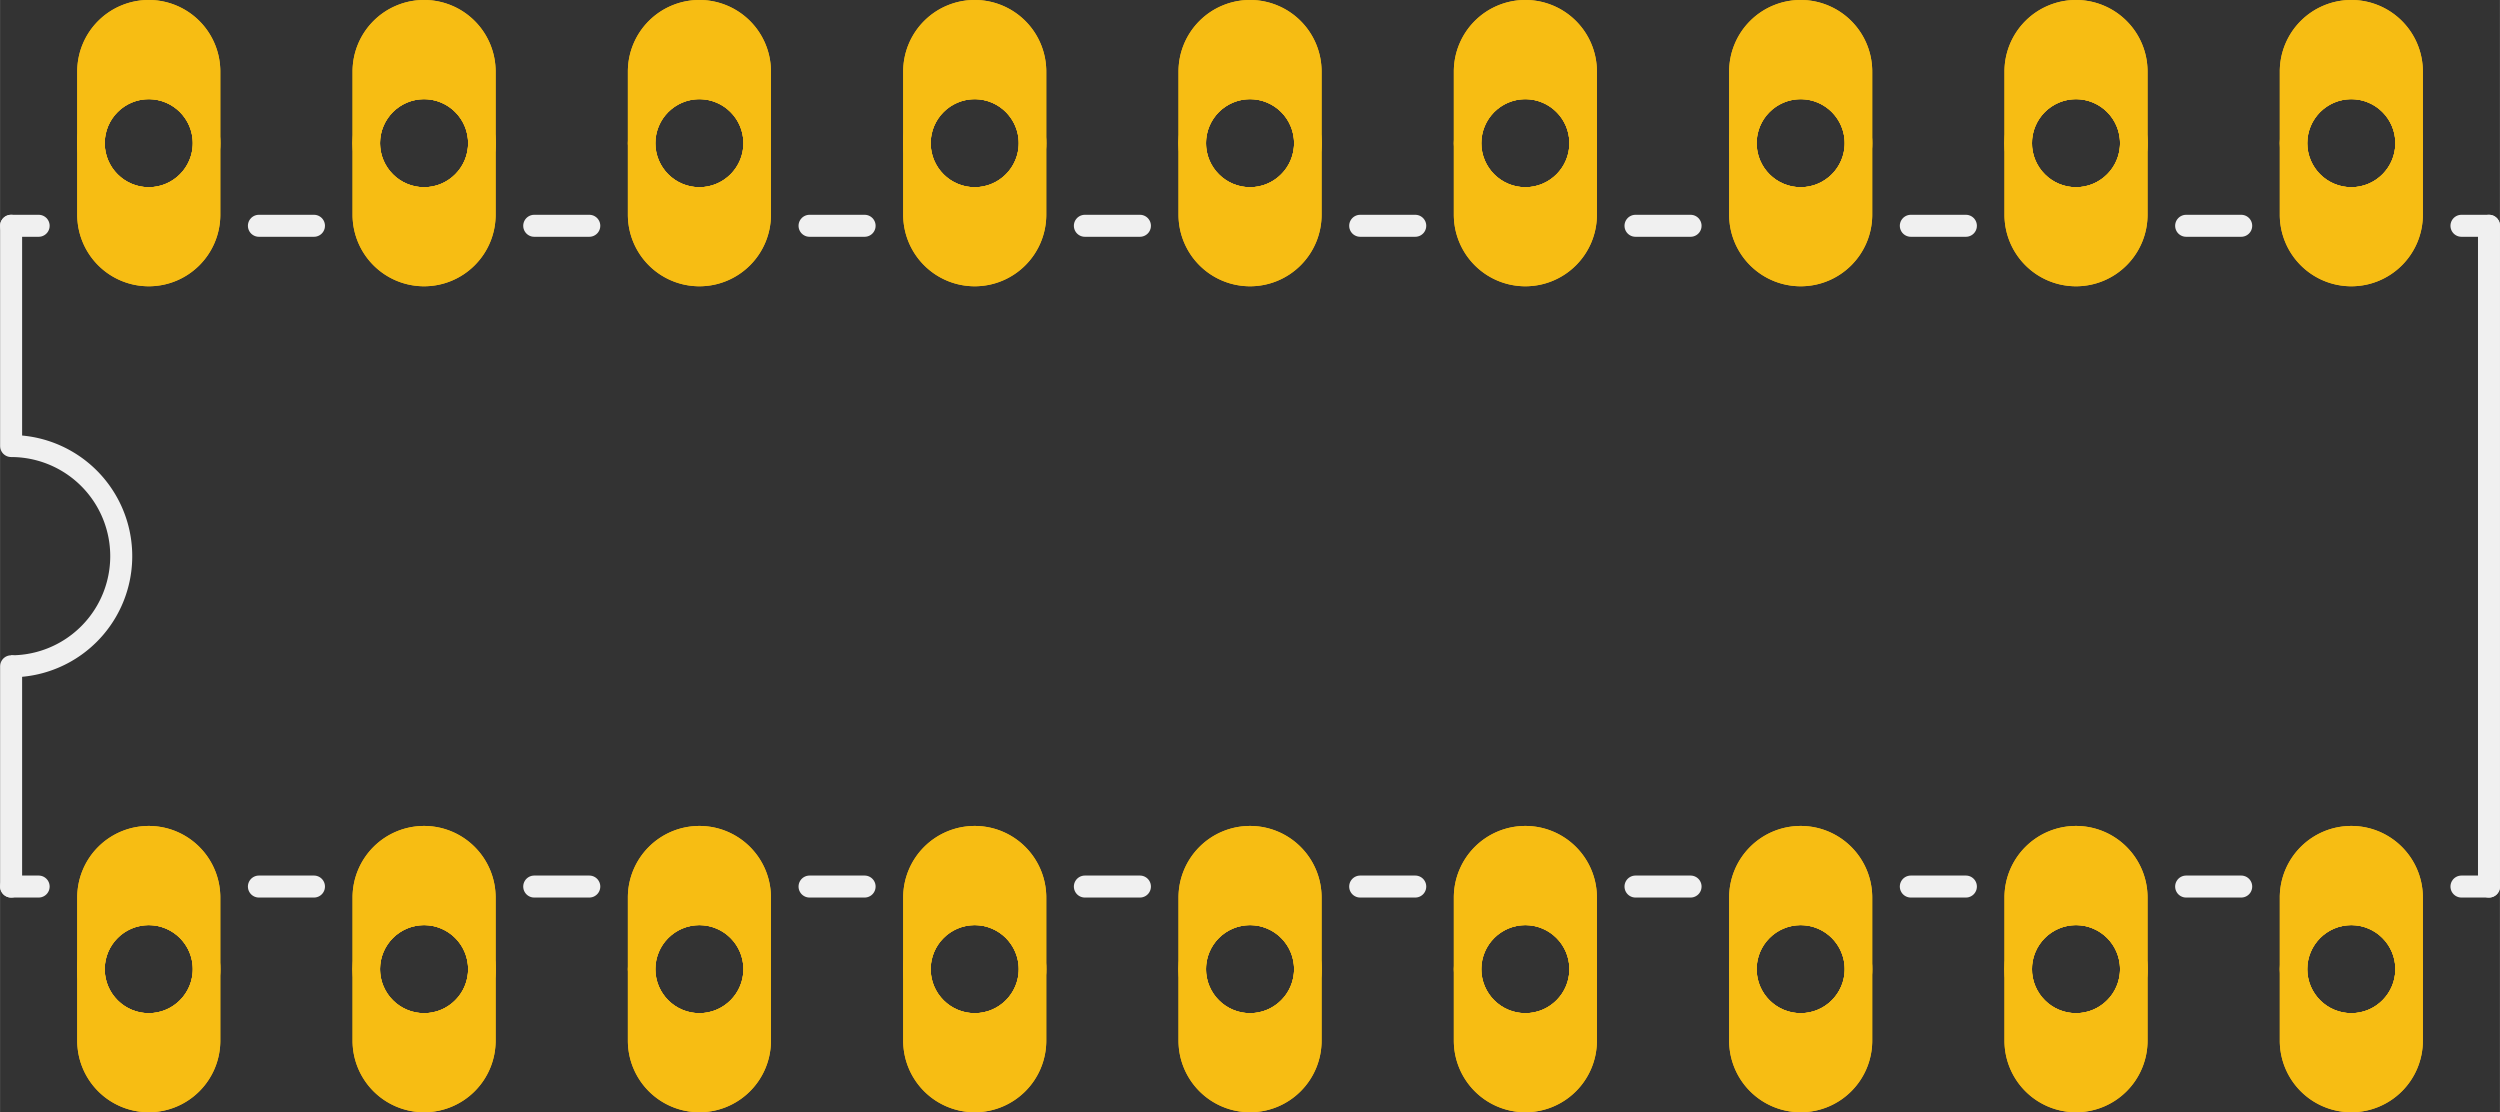 <?xml version='1.0' encoding='UTF-8' standalone='no'?>
<!-- Created with Fritzing (http://www.fritzing.org/) -->
<svg xmlns:svg='http://www.w3.org/2000/svg' xmlns='http://www.w3.org/2000/svg' version='1.2' baseProfile='tiny' x='0in' y='0in' width='0.908in' height='0.404in' viewBox='0 0 23.063 10.262' >
<rect x="0" y="0" width="23.063" height="10.262" fill="#333333" stroke="none"/>
<g id='copper1'>
<circle id='connector0pad' connectorname='1' cx='1.372' cy='8.941' r='0.533' stroke='#F7BD13' stroke-width='0.254' fill='none' />
<path stroke='none' stroke-width='0' d='m1.372,7.62a0.66,0.66 0 0 1 0.66,0.66l0,1.321a0.66,0.66 0 0 1 -0.66,0.66l-0,0a0.66,0.66 0 0 1 -0.66,-0.66l0,-1.321a0.66,0.66 0 0 1 0.66,-0.66l0,0zM0.965,8.941a0.406,0.406 0 1 0 0.813,0 0.406,0.406 0 1 0 -0.813,0z
' fill='#F7BD13' />
<circle id='connector1pad' connectorname='2' cx='3.912' cy='8.941' r='0.533' stroke='#F7BD13' stroke-width='0.254' fill='none' />
<path stroke='none' stroke-width='0' d='m3.912,7.62a0.66,0.66 0 0 1 0.66,0.66l0,1.321a0.66,0.66 0 0 1 -0.66,0.66l-0,0a0.66,0.66 0 0 1 -0.66,-0.66l0,-1.321a0.66,0.66 0 0 1 0.66,-0.66l0,0zM3.505,8.941a0.406,0.406 0 1 0 0.813,0 0.406,0.406 0 1 0 -0.813,0z
' fill='#F7BD13' />
<circle id='connector6pad' connectorname='7' cx='16.612' cy='8.941' r='0.533' stroke='#F7BD13' stroke-width='0.254' fill='none' />
<path stroke='none' stroke-width='0' d='m16.612,7.62a0.66,0.66 0 0 1 0.66,0.66l0,1.321a0.66,0.66 0 0 1 -0.66,0.66l-0,0a0.66,0.66 0 0 1 -0.66,-0.66l0,-1.321a0.66,0.66 0 0 1 0.66,-0.66l0,0zM16.205,8.941a0.406,0.406 0 1 0 0.813,0 0.406,0.406 0 1 0 -0.813,0z
' fill='#F7BD13' />
<circle id='connector7pad' connectorname='8' cx='19.152' cy='8.941' r='0.533' stroke='#F7BD13' stroke-width='0.254' fill='none' />
<path stroke='none' stroke-width='0' d='m19.152,7.62a0.66,0.66 0 0 1 0.66,0.66l0,1.321a0.66,0.66 0 0 1 -0.66,0.66l-0,0a0.66,0.66 0 0 1 -0.66,-0.66l0,-1.321a0.66,0.66 0 0 1 0.66,-0.66l0,0zM18.745,8.941a0.406,0.406 0 1 0 0.813,0 0.406,0.406 0 1 0 -0.813,0z
' fill='#F7BD13' />
<circle id='connector2pad' connectorname='3' cx='6.452' cy='8.941' r='0.533' stroke='#F7BD13' stroke-width='0.254' fill='none' />
<path stroke='none' stroke-width='0' d='m6.452,7.62a0.66,0.66 0 0 1 0.66,0.66l0,1.321a0.66,0.66 0 0 1 -0.66,0.66l-0,0a0.66,0.66 0 0 1 -0.66,-0.66l0,-1.321a0.66,0.66 0 0 1 0.66,-0.66l0,0zM6.045,8.941a0.406,0.406 0 1 0 0.813,0 0.406,0.406 0 1 0 -0.813,0z
' fill='#F7BD13' />
<circle id='connector3pad' connectorname='4' cx='8.992' cy='8.941' r='0.533' stroke='#F7BD13' stroke-width='0.254' fill='none' />
<path stroke='none' stroke-width='0' d='m8.992,7.62a0.66,0.66 0 0 1 0.66,0.66l0,1.321a0.66,0.66 0 0 1 -0.66,0.66l-0,0a0.66,0.66 0 0 1 -0.66,-0.66l0,-1.321a0.66,0.66 0 0 1 0.66,-0.66l0,0zM8.585,8.941a0.406,0.406 0 1 0 0.813,0 0.406,0.406 0 1 0 -0.813,0z
' fill='#F7BD13' />
<circle id='connector5pad' connectorname='6' cx='14.072' cy='8.941' r='0.533' stroke='#F7BD13' stroke-width='0.254' fill='none' />
<path stroke='none' stroke-width='0' d='m14.072,7.62a0.66,0.66 0 0 1 0.66,0.66l0,1.321a0.66,0.66 0 0 1 -0.66,0.66l-0,0a0.66,0.66 0 0 1 -0.66,-0.66l0,-1.321a0.66,0.66 0 0 1 0.66,-0.66l0,0zM13.665,8.941a0.406,0.406 0 1 0 0.813,0 0.406,0.406 0 1 0 -0.813,0z
' fill='#F7BD13' />
<circle id='connector4pad' connectorname='5' cx='11.532' cy='8.941' r='0.533' stroke='#F7BD13' stroke-width='0.254' fill='none' />
<path stroke='none' stroke-width='0' d='m11.532,7.62a0.66,0.66 0 0 1 0.66,0.66l0,1.321a0.66,0.66 0 0 1 -0.66,0.66l-0,0a0.66,0.66 0 0 1 -0.66,-0.66l0,-1.321a0.66,0.66 0 0 1 0.66,-0.66l0,0zM11.125,8.941a0.406,0.406 0 1 0 0.813,0 0.406,0.406 0 1 0 -0.813,0z
' fill='#F7BD13' />
<circle id='connector8pad' connectorname='9' cx='21.692' cy='8.941' r='0.533' stroke='#F7BD13' stroke-width='0.254' fill='none' />
<path stroke='none' stroke-width='0' d='m21.692,7.62a0.66,0.66 0 0 1 0.66,0.66l0,1.321a0.66,0.66 0 0 1 -0.66,0.66l-0,0a0.66,0.66 0 0 1 -0.66,-0.66l0,-1.321a0.66,0.66 0 0 1 0.66,-0.66l0,0zM21.285,8.941a0.406,0.406 0 1 0 0.813,0 0.406,0.406 0 1 0 -0.813,0z
' fill='#F7BD13' />
<circle id='connector9pad' connectorname='10' cx='21.692' cy='1.321' r='0.533' stroke='#F7BD13' stroke-width='0.254' fill='none' />
<path stroke='none' stroke-width='0' d='m21.692,0a0.66,0.66 0 0 1 0.66,0.66l0,1.321a0.66,0.66 0 0 1 -0.66,0.66l-0,0a0.66,0.66 0 0 1 -0.66,-0.66l0,-1.321a0.66,0.66 0 0 1 0.66,-0.66l0,0zM21.285,1.321a0.406,0.406 0 1 0 0.813,0 0.406,0.406 0 1 0 -0.813,0z
' fill='#F7BD13' />
<circle id='connector10pad' connectorname='11' cx='19.152' cy='1.321' r='0.533' stroke='#F7BD13' stroke-width='0.254' fill='none' />
<path stroke='none' stroke-width='0' d='m19.152,0a0.66,0.66 0 0 1 0.66,0.66l0,1.321a0.66,0.66 0 0 1 -0.66,0.66l-0,0a0.66,0.66 0 0 1 -0.66,-0.66l0,-1.321a0.66,0.66 0 0 1 0.66,-0.66l0,0zM18.745,1.321a0.406,0.406 0 1 0 0.813,0 0.406,0.406 0 1 0 -0.813,0z
' fill='#F7BD13' />
<circle id='connector11pad' connectorname='12' cx='16.612' cy='1.321' r='0.533' stroke='#F7BD13' stroke-width='0.254' fill='none' />
<path stroke='none' stroke-width='0' d='m16.612,0a0.66,0.66 0 0 1 0.66,0.66l0,1.321a0.66,0.66 0 0 1 -0.66,0.66l-0,0a0.66,0.66 0 0 1 -0.66,-0.66l0,-1.321a0.66,0.66 0 0 1 0.66,-0.66l0,0zM16.205,1.321a0.406,0.406 0 1 0 0.813,0 0.406,0.406 0 1 0 -0.813,0z
' fill='#F7BD13' />
<circle id='connector12pad' connectorname='13' cx='14.072' cy='1.321' r='0.533' stroke='#F7BD13' stroke-width='0.254' fill='none' />
<path stroke='none' stroke-width='0' d='m14.072,0a0.66,0.66 0 0 1 0.66,0.66l0,1.321a0.66,0.66 0 0 1 -0.66,0.66l-0,0a0.66,0.66 0 0 1 -0.66,-0.66l0,-1.321a0.66,0.66 0 0 1 0.66,-0.66l0,0zM13.665,1.321a0.406,0.406 0 1 0 0.813,0 0.406,0.406 0 1 0 -0.813,0z
' fill='#F7BD13' />
<circle id='connector13pad' connectorname='14' cx='11.532' cy='1.321' r='0.533' stroke='#F7BD13' stroke-width='0.254' fill='none' />
<path stroke='none' stroke-width='0' d='m11.532,0a0.66,0.66 0 0 1 0.66,0.66l0,1.321a0.66,0.66 0 0 1 -0.66,0.66l-0,0a0.66,0.66 0 0 1 -0.66,-0.66l0,-1.321a0.66,0.66 0 0 1 0.66,-0.66l0,0zM11.125,1.321a0.406,0.406 0 1 0 0.813,0 0.406,0.406 0 1 0 -0.813,0z
' fill='#F7BD13' />
<circle id='connector14pad' connectorname='15' cx='8.992' cy='1.321' r='0.533' stroke='#F7BD13' stroke-width='0.254' fill='none' />
<path stroke='none' stroke-width='0' d='m8.992,0a0.66,0.66 0 0 1 0.66,0.66l0,1.321a0.66,0.66 0 0 1 -0.66,0.66l-0,0a0.66,0.66 0 0 1 -0.66,-0.66l0,-1.321a0.66,0.66 0 0 1 0.66,-0.66l0,0zM8.585,1.321a0.406,0.406 0 1 0 0.813,0 0.406,0.406 0 1 0 -0.813,0z
' fill='#F7BD13' />
<circle id='connector15pad' connectorname='16' cx='6.452' cy='1.321' r='0.533' stroke='#F7BD13' stroke-width='0.254' fill='none' />
<path stroke='none' stroke-width='0' d='m6.452,0a0.66,0.66 0 0 1 0.66,0.66l0,1.321a0.66,0.66 0 0 1 -0.66,0.66l-0,0a0.66,0.66 0 0 1 -0.66,-0.66l0,-1.321a0.66,0.66 0 0 1 0.66,-0.66l0,0zM6.045,1.321a0.406,0.406 0 1 0 0.813,0 0.406,0.406 0 1 0 -0.813,0z
' fill='#F7BD13' />
<circle id='connector16pad' connectorname='17' cx='3.912' cy='1.321' r='0.533' stroke='#F7BD13' stroke-width='0.254' fill='none' />
<path stroke='none' stroke-width='0' d='m3.912,0a0.66,0.66 0 0 1 0.66,0.66l0,1.321a0.66,0.66 0 0 1 -0.66,0.66l-0,0a0.66,0.66 0 0 1 -0.66,-0.66l0,-1.321a0.66,0.66 0 0 1 0.66,-0.66l0,0zM3.505,1.321a0.406,0.406 0 1 0 0.813,0 0.406,0.406 0 1 0 -0.813,0z
' fill='#F7BD13' />
<circle id='connector17pad' connectorname='18' cx='1.372' cy='1.321' r='0.533' stroke='#F7BD13' stroke-width='0.254' fill='none' />
<path stroke='none' stroke-width='0' d='m1.372,0a0.66,0.66 0 0 1 0.66,0.66l0,1.321a0.66,0.66 0 0 1 -0.66,0.66l-0,0a0.66,0.66 0 0 1 -0.66,-0.66l0,-1.321a0.66,0.66 0 0 1 0.66,-0.66l0,0zM0.965,1.321a0.406,0.406 0 1 0 0.813,0 0.406,0.406 0 1 0 -0.813,0z
' fill='#F7BD13' />
<g id='copper0'>
<circle id='connector0pad' connectorname='1' cx='1.372' cy='8.941' r='0.533' stroke='#F7BD13' stroke-width='0.254' fill='none' />
<path stroke='none' stroke-width='0' d='m1.372,7.62a0.66,0.66 0 0 1 0.66,0.66l0,1.321a0.66,0.66 0 0 1 -0.66,0.66l-0,0a0.66,0.66 0 0 1 -0.66,-0.66l0,-1.321a0.66,0.66 0 0 1 0.66,-0.66l0,0zM0.965,8.941a0.406,0.406 0 1 0 0.813,0 0.406,0.406 0 1 0 -0.813,0z
' fill='#F7BD13' />
<circle id='connector1pad' connectorname='2' cx='3.912' cy='8.941' r='0.533' stroke='#F7BD13' stroke-width='0.254' fill='none' />
<path stroke='none' stroke-width='0' d='m3.912,7.62a0.66,0.66 0 0 1 0.66,0.66l0,1.321a0.66,0.66 0 0 1 -0.66,0.66l-0,0a0.66,0.66 0 0 1 -0.66,-0.66l0,-1.321a0.66,0.66 0 0 1 0.66,-0.66l0,0zM3.505,8.941a0.406,0.406 0 1 0 0.813,0 0.406,0.406 0 1 0 -0.813,0z
' fill='#F7BD13' />
<circle id='connector6pad' connectorname='7' cx='16.612' cy='8.941' r='0.533' stroke='#F7BD13' stroke-width='0.254' fill='none' />
<path stroke='none' stroke-width='0' d='m16.612,7.62a0.66,0.66 0 0 1 0.66,0.66l0,1.321a0.66,0.66 0 0 1 -0.66,0.66l-0,0a0.66,0.66 0 0 1 -0.66,-0.66l0,-1.321a0.66,0.66 0 0 1 0.66,-0.66l0,0zM16.205,8.941a0.406,0.406 0 1 0 0.813,0 0.406,0.406 0 1 0 -0.813,0z
' fill='#F7BD13' />
<circle id='connector7pad' connectorname='8' cx='19.152' cy='8.941' r='0.533' stroke='#F7BD13' stroke-width='0.254' fill='none' />
<path stroke='none' stroke-width='0' d='m19.152,7.62a0.66,0.66 0 0 1 0.66,0.66l0,1.321a0.66,0.66 0 0 1 -0.66,0.66l-0,0a0.66,0.66 0 0 1 -0.66,-0.66l0,-1.321a0.66,0.66 0 0 1 0.66,-0.66l0,0zM18.745,8.941a0.406,0.406 0 1 0 0.813,0 0.406,0.406 0 1 0 -0.813,0z
' fill='#F7BD13' />
<circle id='connector2pad' connectorname='3' cx='6.452' cy='8.941' r='0.533' stroke='#F7BD13' stroke-width='0.254' fill='none' />
<path stroke='none' stroke-width='0' d='m6.452,7.62a0.66,0.66 0 0 1 0.66,0.66l0,1.321a0.66,0.66 0 0 1 -0.66,0.66l-0,0a0.66,0.66 0 0 1 -0.66,-0.66l0,-1.321a0.66,0.66 0 0 1 0.66,-0.66l0,0zM6.045,8.941a0.406,0.406 0 1 0 0.813,0 0.406,0.406 0 1 0 -0.813,0z
' fill='#F7BD13' />
<circle id='connector3pad' connectorname='4' cx='8.992' cy='8.941' r='0.533' stroke='#F7BD13' stroke-width='0.254' fill='none' />
<path stroke='none' stroke-width='0' d='m8.992,7.62a0.66,0.66 0 0 1 0.66,0.66l0,1.321a0.66,0.66 0 0 1 -0.66,0.66l-0,0a0.66,0.66 0 0 1 -0.66,-0.66l0,-1.321a0.66,0.66 0 0 1 0.66,-0.66l0,0zM8.585,8.941a0.406,0.406 0 1 0 0.813,0 0.406,0.406 0 1 0 -0.813,0z
' fill='#F7BD13' />
<circle id='connector5pad' connectorname='6' cx='14.072' cy='8.941' r='0.533' stroke='#F7BD13' stroke-width='0.254' fill='none' />
<path stroke='none' stroke-width='0' d='m14.072,7.62a0.66,0.66 0 0 1 0.66,0.66l0,1.321a0.66,0.66 0 0 1 -0.66,0.66l-0,0a0.66,0.66 0 0 1 -0.66,-0.66l0,-1.321a0.66,0.66 0 0 1 0.66,-0.66l0,0zM13.665,8.941a0.406,0.406 0 1 0 0.813,0 0.406,0.406 0 1 0 -0.813,0z
' fill='#F7BD13' />
<circle id='connector4pad' connectorname='5' cx='11.532' cy='8.941' r='0.533' stroke='#F7BD13' stroke-width='0.254' fill='none' />
<path stroke='none' stroke-width='0' d='m11.532,7.62a0.66,0.66 0 0 1 0.66,0.66l0,1.321a0.66,0.66 0 0 1 -0.66,0.66l-0,0a0.66,0.66 0 0 1 -0.66,-0.66l0,-1.321a0.66,0.66 0 0 1 0.66,-0.66l0,0zM11.125,8.941a0.406,0.406 0 1 0 0.813,0 0.406,0.406 0 1 0 -0.813,0z
' fill='#F7BD13' />
<circle id='connector8pad' connectorname='9' cx='21.692' cy='8.941' r='0.533' stroke='#F7BD13' stroke-width='0.254' fill='none' />
<path stroke='none' stroke-width='0' d='m21.692,7.62a0.66,0.66 0 0 1 0.66,0.66l0,1.321a0.66,0.66 0 0 1 -0.66,0.66l-0,0a0.66,0.66 0 0 1 -0.66,-0.66l0,-1.321a0.66,0.66 0 0 1 0.66,-0.66l0,0zM21.285,8.941a0.406,0.406 0 1 0 0.813,0 0.406,0.406 0 1 0 -0.813,0z
' fill='#F7BD13' />
<circle id='connector9pad' connectorname='10' cx='21.692' cy='1.321' r='0.533' stroke='#F7BD13' stroke-width='0.254' fill='none' />
<path stroke='none' stroke-width='0' d='m21.692,0a0.66,0.66 0 0 1 0.66,0.66l0,1.321a0.66,0.66 0 0 1 -0.66,0.66l-0,0a0.66,0.66 0 0 1 -0.66,-0.66l0,-1.321a0.66,0.66 0 0 1 0.66,-0.66l0,0zM21.285,1.321a0.406,0.406 0 1 0 0.813,0 0.406,0.406 0 1 0 -0.813,0z
' fill='#F7BD13' />
<circle id='connector10pad' connectorname='11' cx='19.152' cy='1.321' r='0.533' stroke='#F7BD13' stroke-width='0.254' fill='none' />
<path stroke='none' stroke-width='0' d='m19.152,0a0.66,0.66 0 0 1 0.66,0.66l0,1.321a0.66,0.66 0 0 1 -0.66,0.66l-0,0a0.66,0.66 0 0 1 -0.66,-0.66l0,-1.321a0.66,0.66 0 0 1 0.66,-0.66l0,0zM18.745,1.321a0.406,0.406 0 1 0 0.813,0 0.406,0.406 0 1 0 -0.813,0z
' fill='#F7BD13' />
<circle id='connector11pad' connectorname='12' cx='16.612' cy='1.321' r='0.533' stroke='#F7BD13' stroke-width='0.254' fill='none' />
<path stroke='none' stroke-width='0' d='m16.612,0a0.66,0.66 0 0 1 0.66,0.66l0,1.321a0.66,0.66 0 0 1 -0.66,0.66l-0,0a0.66,0.66 0 0 1 -0.66,-0.66l0,-1.321a0.66,0.66 0 0 1 0.66,-0.66l0,0zM16.205,1.321a0.406,0.406 0 1 0 0.813,0 0.406,0.406 0 1 0 -0.813,0z
' fill='#F7BD13' />
<circle id='connector12pad' connectorname='13' cx='14.072' cy='1.321' r='0.533' stroke='#F7BD13' stroke-width='0.254' fill='none' />
<path stroke='none' stroke-width='0' d='m14.072,0a0.66,0.66 0 0 1 0.66,0.66l0,1.321a0.66,0.66 0 0 1 -0.66,0.66l-0,0a0.66,0.66 0 0 1 -0.66,-0.66l0,-1.321a0.66,0.66 0 0 1 0.66,-0.66l0,0zM13.665,1.321a0.406,0.406 0 1 0 0.813,0 0.406,0.406 0 1 0 -0.813,0z
' fill='#F7BD13' />
<circle id='connector13pad' connectorname='14' cx='11.532' cy='1.321' r='0.533' stroke='#F7BD13' stroke-width='0.254' fill='none' />
<path stroke='none' stroke-width='0' d='m11.532,0a0.66,0.66 0 0 1 0.66,0.66l0,1.321a0.66,0.66 0 0 1 -0.66,0.66l-0,0a0.66,0.66 0 0 1 -0.66,-0.66l0,-1.321a0.66,0.66 0 0 1 0.66,-0.66l0,0zM11.125,1.321a0.406,0.406 0 1 0 0.813,0 0.406,0.406 0 1 0 -0.813,0z
' fill='#F7BD13' />
<circle id='connector14pad' connectorname='15' cx='8.992' cy='1.321' r='0.533' stroke='#F7BD13' stroke-width='0.254' fill='none' />
<path stroke='none' stroke-width='0' d='m8.992,0a0.66,0.66 0 0 1 0.66,0.66l0,1.321a0.66,0.66 0 0 1 -0.66,0.66l-0,0a0.66,0.66 0 0 1 -0.66,-0.66l0,-1.321a0.66,0.66 0 0 1 0.66,-0.66l0,0zM8.585,1.321a0.406,0.406 0 1 0 0.813,0 0.406,0.406 0 1 0 -0.813,0z
' fill='#F7BD13' />
<circle id='connector15pad' connectorname='16' cx='6.452' cy='1.321' r='0.533' stroke='#F7BD13' stroke-width='0.254' fill='none' />
<path stroke='none' stroke-width='0' d='m6.452,0a0.66,0.66 0 0 1 0.66,0.66l0,1.321a0.66,0.66 0 0 1 -0.66,0.66l-0,0a0.66,0.66 0 0 1 -0.66,-0.66l0,-1.321a0.66,0.66 0 0 1 0.66,-0.66l0,0zM6.045,1.321a0.406,0.406 0 1 0 0.813,0 0.406,0.406 0 1 0 -0.813,0z
' fill='#F7BD13' />
<circle id='connector16pad' connectorname='17' cx='3.912' cy='1.321' r='0.533' stroke='#F7BD13' stroke-width='0.254' fill='none' />
<path stroke='none' stroke-width='0' d='m3.912,0a0.66,0.66 0 0 1 0.66,0.66l0,1.321a0.66,0.66 0 0 1 -0.66,0.66l-0,0a0.66,0.66 0 0 1 -0.66,-0.66l0,-1.321a0.66,0.66 0 0 1 0.66,-0.66l0,0zM3.505,1.321a0.406,0.406 0 1 0 0.813,0 0.406,0.406 0 1 0 -0.813,0z
' fill='#F7BD13' />
<circle id='connector17pad' connectorname='18' cx='1.372' cy='1.321' r='0.533' stroke='#F7BD13' stroke-width='0.254' fill='none' />
<path stroke='none' stroke-width='0' d='m1.372,0a0.66,0.66 0 0 1 0.66,0.66l0,1.321a0.66,0.66 0 0 1 -0.66,0.66l-0,0a0.66,0.66 0 0 1 -0.66,-0.66l0,-1.321a0.66,0.66 0 0 1 0.66,-0.66l0,0zM0.965,1.321a0.406,0.406 0 1 0 0.813,0 0.406,0.406 0 1 0 -0.813,0z
' fill='#F7BD13' />
</g>
</g>
<g id='silkscreen'>
<line class='other' x1='22.962' y1='2.083' x2='22.962' y2='8.179' stroke='#f0f0f0' stroke-width='0.203' stroke-linecap='round'/>
<line class='other' x1='0.102' y1='2.083' x2='0.102' y2='4.115' stroke='#f0f0f0' stroke-width='0.203' stroke-linecap='round'/>
<line class='other' x1='0.102' y1='8.179' x2='0.102' y2='6.147' stroke='#f0f0f0' stroke-width='0.203' stroke-linecap='round'/>
<path class='other' fill='none' d='M0.102,4.115 A1.016,1.016 0 1 1 0.102,6.147' stroke-width='0.203' stroke='#f0f0f0' />
<line class='other' x1='0.102' y1='2.083' x2='0.356' y2='2.083' stroke='#f0f0f0' stroke-width='0.203' stroke-linecap='round'/>
<line class='other' x1='2.388' y1='2.083' x2='2.896' y2='2.083' stroke='#f0f0f0' stroke-width='0.203' stroke-linecap='round'/>
<line class='other' x1='0.102' y1='8.179' x2='0.356' y2='8.179' stroke='#f0f0f0' stroke-width='0.203' stroke-linecap='round'/>
<line class='other' x1='22.962' y1='2.083' x2='22.708' y2='2.083' stroke='#f0f0f0' stroke-width='0.203' stroke-linecap='round'/>
<line class='other' x1='22.962' y1='8.179' x2='22.708' y2='8.179' stroke='#f0f0f0' stroke-width='0.203' stroke-linecap='round'/>
<line class='other' x1='4.928' y1='2.083' x2='5.436' y2='2.083' stroke='#f0f0f0' stroke-width='0.203' stroke-linecap='round'/>
<line class='other' x1='7.468' y1='2.083' x2='7.976' y2='2.083' stroke='#f0f0f0' stroke-width='0.203' stroke-linecap='round'/>
<line class='other' x1='10.008' y1='2.083' x2='10.516' y2='2.083' stroke='#f0f0f0' stroke-width='0.203' stroke-linecap='round'/>
<line class='other' x1='12.548' y1='2.083' x2='13.056' y2='2.083' stroke='#f0f0f0' stroke-width='0.203' stroke-linecap='round'/>
<line class='other' x1='15.088' y1='2.083' x2='15.596' y2='2.083' stroke='#f0f0f0' stroke-width='0.203' stroke-linecap='round'/>
<line class='other' x1='17.628' y1='2.083' x2='18.136' y2='2.083' stroke='#f0f0f0' stroke-width='0.203' stroke-linecap='round'/>
<line class='other' x1='20.168' y1='2.083' x2='20.676' y2='2.083' stroke='#f0f0f0' stroke-width='0.203' stroke-linecap='round'/>
<line class='other' x1='2.388' y1='8.179' x2='2.896' y2='8.179' stroke='#f0f0f0' stroke-width='0.203' stroke-linecap='round'/>
<line class='other' x1='4.928' y1='8.179' x2='5.436' y2='8.179' stroke='#f0f0f0' stroke-width='0.203' stroke-linecap='round'/>
<line class='other' x1='7.468' y1='8.179' x2='7.976' y2='8.179' stroke='#f0f0f0' stroke-width='0.203' stroke-linecap='round'/>
<line class='other' x1='10.008' y1='8.179' x2='10.516' y2='8.179' stroke='#f0f0f0' stroke-width='0.203' stroke-linecap='round'/>
<line class='other' x1='12.548' y1='8.179' x2='13.056' y2='8.179' stroke='#f0f0f0' stroke-width='0.203' stroke-linecap='round'/>
<line class='other' x1='15.088' y1='8.179' x2='15.596' y2='8.179' stroke='#f0f0f0' stroke-width='0.203' stroke-linecap='round'/>
<line class='other' x1='17.628' y1='8.179' x2='18.136' y2='8.179' stroke='#f0f0f0' stroke-width='0.203' stroke-linecap='round'/>
<line class='other' x1='20.168' y1='8.179' x2='20.676' y2='8.179' stroke='#f0f0f0' stroke-width='0.203' stroke-linecap='round'/>
</g>
</svg>